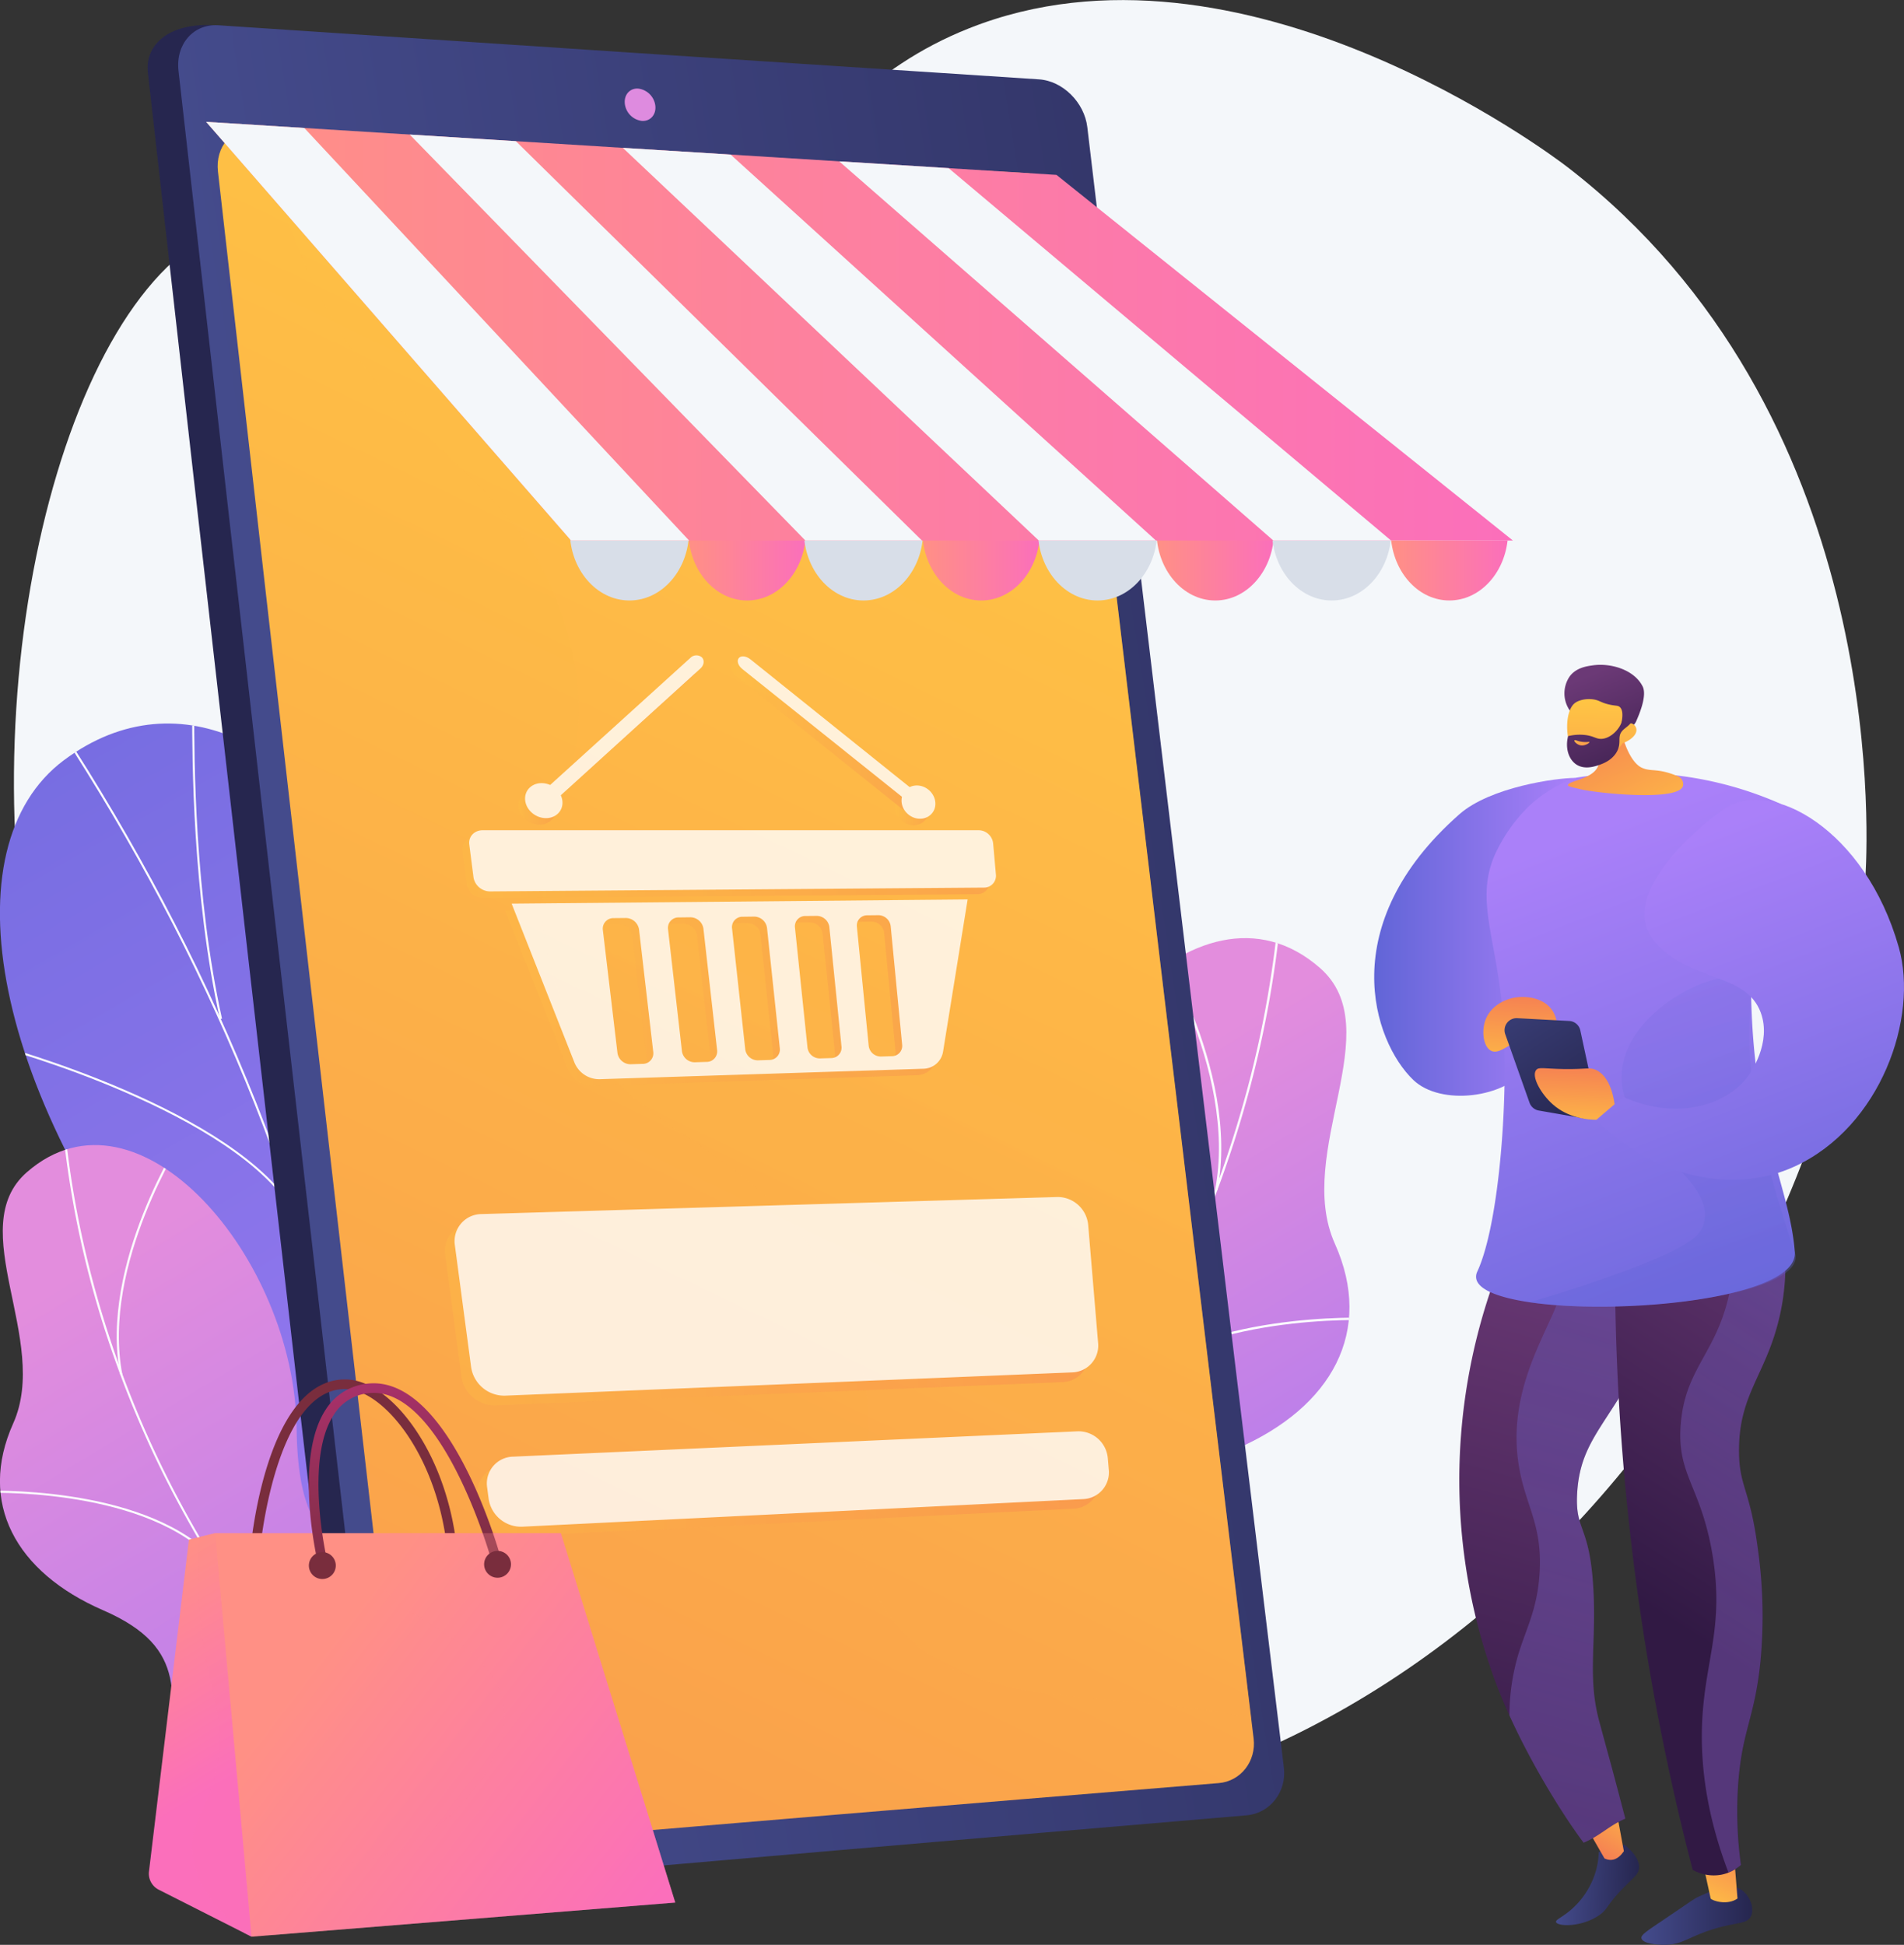 <svg xmlns="http://www.w3.org/2000/svg" xmlns:xlink="http://www.w3.org/1999/xlink" viewBox="0 0 805.19 822.51"><rect x="0" y="0" width="805.19" height="822.51" fill="#333333" stroke="none"/><defs><style>.cls-1{fill:url(#linear-gradient);}.cls-2{fill:url(#linear-gradient-2);}.cls-3{fill:url(#linear-gradient-3);}.cls-4{isolation:isolate;}.cls-5{fill:#f4f7fa;}.cls-6{fill:url(#linear-gradient-4);}.cls-7{fill:url(#linear-gradient-5);}.cls-8{fill:url(#linear-gradient-6);}.cls-9{fill:url(#linear-gradient-7);}.cls-10{fill:url(#linear-gradient-8);}.cls-11,.cls-14,.cls-16,.cls-46{opacity:0.3;}.cls-11,.cls-14,.cls-16,.cls-34,.cls-43,.cls-46,.cls-56{mix-blend-mode:multiply;}.cls-11{fill:url(#linear-gradient-9);}.cls-12{fill:url(#linear-gradient-10);}.cls-13{fill:url(#linear-gradient-11);}.cls-14{fill:url(#linear-gradient-12);}.cls-15{fill:url(#linear-gradient-13);}.cls-16{fill:url(#linear-gradient-14);}.cls-17{fill:url(#linear-gradient-15);}.cls-18{fill:url(#linear-gradient-16);}.cls-19{fill:url(#linear-gradient-17);}.cls-20{fill:url(#linear-gradient-18);}.cls-21{fill:url(#linear-gradient-19);}.cls-22{fill:url(#linear-gradient-20);}.cls-23{fill:url(#linear-gradient-21);}.cls-24{fill:url(#linear-gradient-22);}.cls-25{fill:url(#linear-gradient-23);}.cls-26{clip-path:url(#clip-path);}.cls-27{mix-blend-mode:soft-light;}.cls-28{fill:#fcfdfe;}.cls-29{clip-path:url(#clip-path-2);}.cls-30{clip-path:url(#clip-path-3);}.cls-31{fill:#26264f;}.cls-32{fill:url(#linear-gradient-27);}.cls-33{fill:url(#linear-gradient-28);}.cls-34,.cls-43{opacity:0.35;}.cls-34{fill:url(#linear-gradient-29);}.cls-35{fill:#de8bdf;}.cls-36{fill:url(#linear-gradient-30);}.cls-37{fill:url(#linear-gradient-31);}.cls-38{fill:#d8dee8;}.cls-39{fill:url(#linear-gradient-32);}.cls-40{fill:url(#linear-gradient-33);}.cls-41{fill:url(#linear-gradient-34);}.cls-42{opacity:0.8;}.cls-44{fill:url(#linear-gradient-35);}.cls-45{fill:url(#linear-gradient-36);}.cls-47{fill:url(#linear-gradient-37);}.cls-48{fill:url(#linear-gradient-38);}.cls-49{fill:url(#linear-gradient-39);}.cls-50{fill:url(#linear-gradient-40);}.cls-51{fill:url(#linear-gradient-41);}.cls-52{fill:url(#linear-gradient-42);}.cls-53{fill:#fff;}.cls-54{fill:url(#linear-gradient-43);}.cls-55{fill:url(#linear-gradient-44);}.cls-56{opacity:0.52;fill:url(#linear-gradient-45);}.cls-57{fill:url(#linear-gradient-46);}.cls-58{fill:url(#linear-gradient-47);}.cls-59{fill:url(#linear-gradient-48);}.cls-60{fill:url(#linear-gradient-49);}.cls-61{fill:url(#linear-gradient-50);}</style><linearGradient id="linear-gradient" x1="310.95" y1="838.88" x2="-115.62" y2="101.28" gradientUnits="userSpaceOnUse"><stop offset="0" stop-color="#aa80f9"/><stop offset="1" stop-color="#6165d7"/></linearGradient><linearGradient id="linear-gradient-2" x1="28.16" y1="540.8" x2="251.06" y2="907.75" gradientUnits="userSpaceOnUse"><stop offset="0" stop-color="#e38ddd"/><stop offset="1" stop-color="#9571f6"/></linearGradient><linearGradient id="linear-gradient-3" x1="416.28" y1="497.16" x2="584.61" y2="774.28" xlink:href="#linear-gradient-2"/><linearGradient id="linear-gradient-4" x1="816.15" y1="751.69" x2="850.21" y2="751.69" gradientTransform="translate(-121.63 7.68) rotate(2.66)" gradientUnits="userSpaceOnUse"><stop offset="0" stop-color="#444b8c"/><stop offset="1" stop-color="#26264f"/></linearGradient><linearGradient id="linear-gradient-5" x1="842.63" y1="710.95" x2="825.51" y2="742.25" gradientTransform="translate(-121.63 7.68) rotate(2.66)" gradientUnits="userSpaceOnUse"><stop offset="0" stop-color="#ffc444"/><stop offset="1" stop-color="#f36f56"/></linearGradient><linearGradient id="linear-gradient-6" x1="778.78" y1="747.4" x2="839.03" y2="484.62" gradientTransform="translate(-121.63 7.68) rotate(2.66)" gradientUnits="userSpaceOnUse"><stop offset="0" stop-color="#311944"/><stop offset="1" stop-color="#6b3976"/></linearGradient><linearGradient id="linear-gradient-7" x1="903.24" y1="810.19" x2="950.12" y2="810.19" gradientTransform="translate(-209.1)" xlink:href="#linear-gradient-4"/><linearGradient id="linear-gradient-8" x1="928.75" y1="807.81" x2="946.82" y2="770.42" gradientTransform="translate(-209.1)" xlink:href="#linear-gradient-5"/><linearGradient id="linear-gradient-9" x1="779.62" y1="747.59" x2="839.86" y2="484.81" gradientTransform="translate(-121.63 7.68) rotate(2.66)" xlink:href="#linear-gradient"/><linearGradient id="linear-gradient-10" x1="901.11" y1="676.93" x2="1007.53" y2="509.15" gradientTransform="translate(-209.1)" xlink:href="#linear-gradient-6"/><linearGradient id="linear-gradient-11" x1="-1588.41" y1="396.17" x2="-1503.57" y2="396.17" gradientTransform="matrix(-1, 0, 0, 1, -922.46, 0)" xlink:href="#linear-gradient"/><linearGradient id="linear-gradient-12" x1="914.82" y1="685.62" x2="1021.24" y2="517.84" gradientTransform="translate(-209.1)" xlink:href="#linear-gradient"/><linearGradient id="linear-gradient-13" x1="-1578.93" y1="357.83" x2="-1671.51" y2="595.36" gradientTransform="matrix(-1, 0, 0, 1, -922.46, 0)" xlink:href="#linear-gradient"/><linearGradient id="linear-gradient-14" x1="842.6" y1="266.51" x2="918.79" y2="536.73" gradientTransform="translate(-209.1)" xlink:href="#linear-gradient"/><linearGradient id="linear-gradient-15" x1="-1630.74" y1="357.42" x2="-1712.88" y2="568.19" gradientTransform="matrix(-1, 0, 0, 1, -922.46, 0)" xlink:href="#linear-gradient"/><linearGradient id="linear-gradient-16" x1="851.15" y1="456.99" x2="852.87" y2="411.16" gradientTransform="translate(-209.1)" xlink:href="#linear-gradient-5"/><linearGradient id="linear-gradient-17" x1="831.67" y1="396.14" x2="881.19" y2="473.54" gradientTransform="translate(-209.1)" xlink:href="#linear-gradient-4"/><linearGradient id="linear-gradient-18" x1="874.24" y1="481.73" x2="875.7" y2="442.83" gradientTransform="translate(-209.1)" xlink:href="#linear-gradient-5"/><linearGradient id="linear-gradient-19" x1="-1176.65" y1="601.3" x2="-1173.63" y2="520.91" gradientTransform="matrix(-0.92, 0.4, 0.4, 0.92, -618.42, 276.2)" xlink:href="#linear-gradient-5"/><linearGradient id="linear-gradient-20" x1="1403.74" y1="536.76" x2="1380.91" y2="478.78" gradientTransform="matrix(1, -0.02, 0.02, 1, -715.72, -166.72)" xlink:href="#linear-gradient-6"/><linearGradient id="linear-gradient-21" x1="-2910.29" y1="359.81" x2="-2911.34" y2="444.39" gradientTransform="matrix(-1, -0.04, -0.04, 1, -2215.22, -178.96)" xlink:href="#linear-gradient-5"/><linearGradient id="linear-gradient-22" x1="1396.77" y1="539.53" x2="1373.92" y2="481.5" gradientTransform="matrix(1, -0.02, 0.02, 1, -715.72, -166.72)" xlink:href="#linear-gradient-6"/><linearGradient id="linear-gradient-23" x1="1374.4" y1="504.56" x2="1375.59" y2="515.16" gradientTransform="matrix(1, -0.02, 0.02, 1, -715.72, -166.72)" gradientUnits="userSpaceOnUse"><stop offset="0" stop-color="#ffc444"/><stop offset="1" stop-color="#f36f56"/></linearGradient><clipPath id="clip-path"><path id="SVGID" class="cls-1" d="M112.79,713.84c-3.54,8.39-10.14,20-17.17,33.48H245.39C222.51,705,192.59,661.47,215.9,578.9c10.94-38.75,44.77-109,20.85-149.09-27.24-45.7-64.18-18.92-79.77-55.09C132.6,318.18,76.6,284.5,27,321.53c-48.93,36.55-31.88,141.73,54.79,247C135.45,651,131.28,670,112.79,713.84Z"/></clipPath><clipPath id="clip-path-2"><path id="SVGID-2" data-name="SVGID" class="cls-2" d="M125.43,603.9c.8,68.8,34,46.13,64.59,52.92,35.32,51.1,38.65,98.51-14.09,139.45l-58.75-8.79c-21.8-1-47.38-7.67-45.94-36.7C72.87,718,80.64,697.09,43.58,681s-53-45.54-38-79c15.79-35.21-21.25-82.68,5.82-106.28C58.6,454.57,124.59,532.25,125.43,603.9Z"/></clipPath><clipPath id="clip-path-3"><path id="SVGID-3" data-name="SVGID" class="cls-3" d="M432.93,528.14c-.88,75.56-37.33,50.66-70.93,58.12-38.79,56.11-42.44,108.18,15.47,153.14L442,729.75c23.94-1.12,52-8.43,50.45-40.31-1.79-36.06-10.32-59,30.37-76.66s58.18-50,41.7-86.77c-17.34-38.67,23.34-90.8-6.39-116.71C506.32,364.15,433.85,449.46,432.93,528.14Z"/></clipPath><linearGradient id="linear-gradient-27" x1="135.51" y1="402.87" x2="837.68" y2="376.03" gradientTransform="matrix(1, 0, 0.12, 1, -52.73, 0.33)" xlink:href="#linear-gradient-4"/><linearGradient id="linear-gradient-28" x1="440.1" y1="136.31" x2="-235.48" y2="1537.61" gradientTransform="matrix(1, 0, 0, 1, 0, 0)" xlink:href="#linear-gradient-5"/><linearGradient id="linear-gradient-29" x1="442.54" y1="137.48" x2="-233.05" y2="1538.78" gradientTransform="matrix(1, 0, 0, 1, 0, 0)" xlink:href="#linear-gradient-5"/><linearGradient id="linear-gradient-30" x1="291.08" y1="224.62" x2="340.82" y2="224.62" gradientUnits="userSpaceOnUse"><stop offset="0" stop-color="#ff9085"/><stop offset="1" stop-color="#fb6fbb"/></linearGradient><linearGradient id="linear-gradient-31" x1="390.07" y1="224.62" x2="439.81" y2="224.62" xlink:href="#linear-gradient-30"/><linearGradient id="linear-gradient-32" x1="489.06" y1="224.62" x2="538.8" y2="224.62" xlink:href="#linear-gradient-30"/><linearGradient id="linear-gradient-33" x1="87.18" y1="140.07" x2="639.79" y2="140.07" xlink:href="#linear-gradient-30"/><linearGradient id="linear-gradient-34" x1="588.31" y1="241.27" x2="637.54" y2="241.27" xlink:href="#linear-gradient-30"/><linearGradient id="linear-gradient-35" x1="188.17" y1="552.34" x2="460.34" y2="552.34" gradientTransform="matrix(1, 0, 0, 1, 0, 0)" xlink:href="#linear-gradient-5"/><linearGradient id="linear-gradient-36" x1="201.81" y1="629.59" x2="464.86" y2="629.59" gradientTransform="matrix(1, 0, 0, 1, 0, 0)" xlink:href="#linear-gradient-5"/><linearGradient id="linear-gradient-37" x1="195.61" y1="366.94" x2="418.4" y2="366.94" gradientTransform="matrix(1, 0, 0, 1, 0, 0)" xlink:href="#linear-gradient-5"/><linearGradient id="linear-gradient-38" x1="213.57" y1="421.18" x2="406.41" y2="421.18" gradientTransform="matrix(1, 0, 0, 1, 0, 0)" xlink:href="#linear-gradient-5"/><linearGradient id="linear-gradient-39" x1="219.24" y1="341.41" x2="235.08" y2="341.41" gradientTransform="matrix(1, 0, 0, 1, 0, 0)" xlink:href="#linear-gradient-5"/><linearGradient id="linear-gradient-40" x1="226.38" y1="311.08" x2="294.77" y2="311.08" gradientTransform="matrix(1, 0, 0, 1, 0, 0)" xlink:href="#linear-gradient-5"/><linearGradient id="linear-gradient-41" x1="378.43" y1="342.03" x2="392.73" y2="342.03" gradientTransform="matrix(1, 0, 0, 1, 0, 0)" xlink:href="#linear-gradient-5"/><linearGradient id="linear-gradient-42" x1="309.19" y1="311.59" x2="386" y2="311.59" gradientTransform="matrix(1, 0, 0, 1, 0, 0)" xlink:href="#linear-gradient-5"/><linearGradient id="linear-gradient-43" x1="96.19" y1="608.94" x2="113.98" y2="615.55" gradientUnits="userSpaceOnUse"><stop offset="0" stop-color="#ab316d"/><stop offset="1" stop-color="#792d3d"/></linearGradient><linearGradient id="linear-gradient-44" x1="46.34" y1="670.1" x2="95.91" y2="753.22" xlink:href="#linear-gradient-30"/><linearGradient id="linear-gradient-45" x1="54.01" y1="665.52" x2="103.58" y2="748.65" xlink:href="#linear-gradient-30"/><linearGradient id="linear-gradient-46" x1="132.63" y1="703.58" x2="272.19" y2="811.11" xlink:href="#linear-gradient-30"/><linearGradient id="linear-gradient-47" x1="160.06" y1="578.27" x2="174.29" y2="669.02" xlink:href="#linear-gradient-43"/><linearGradient id="linear-gradient-48" x1="134.44" y1="701.24" x2="273.99" y2="808.76" xlink:href="#linear-gradient-30"/><linearGradient id="linear-gradient-49" x1="128.62" y1="659.26" x2="130.91" y2="660.11" xlink:href="#linear-gradient-43"/><linearGradient id="linear-gradient-50" x1="202.74" y1="658.73" x2="205.03" y2="659.58" xlink:href="#linear-gradient-43"/></defs><g class="cls-4"><g id="Ebene_1" data-name="Ebene 1"><path class="cls-5" d="M409.74,12C324.92,45.67,316.8,131.88,240.43,139.28c-66.54,6.45-91.83-56-138.52-44.77-71.13,17-115.85,186.6-87.28,326C44.12,564.5,168.05,755.88,373.36,769c230.5,14.66,404.91-205.55,415.56-398.79,1.15-20.9,8-196-125.91-299.44C656.32,65.55,524.4-33.64,409.74,12Z"/><path class="cls-6" d="M686.91,780.13c6.06,4.9,6.4,8.38,6.21,10.08-.32,2.73-2.38,3.79-7.31,8.95-6.68,7-5.66,7.92-9,10.45-7.5,5.57-18.11,5.2-18.75,3.3-.45-1.33,4.35-2.41,9.81-8.73A34.44,34.44,0,0,0,675,790.87a32,32,0,0,0,1.09-7.6Z"/><path class="cls-7" d="M666.61,765.2,678.54,786c2.88,1.27,5.63.63,8.18-3.08l-4.66-25.28Z"/><path class="cls-8" d="M652.14,498.45a250.33,250.33,0,0,0-34.3,108.74,246.79,246.79,0,0,0,14.33,103.47c10,26.92,27.42,55.2,37.53,68.67,6.82-2.85,10.83-7.32,17.65-10.18-1-3.71-4.18-16-6.17-23.26-1.55-5.66-4.39-16.12-5-18.36-4.9-18.73-1-32.78-2.38-55.94-1.57-27-7.76-23.87-6.83-40.09,1.39-24.21,15.11-29.86,30.86-64.92,10.78-24,22.11-49.18,11.7-63C696.46,486.28,656.59,497.18,652.14,498.45Z"/><path class="cls-9" d="M736.28,799.15c3.64,2.32,5.83,7.81,4.18,11.27s-5.78,2.33-15.86,5.43c-10.8,3.32-12.94,6.67-20.9,6.66-3.21,0-9-.56-9.53-2.72-.34-1.52,2.13-3,10.28-8.51,11.57-7.77,11.45-8,14-9.18C725,799.11,731.48,796.1,736.28,799.15Z"/><path class="cls-10" d="M719,782.68l4.43,20.25c.62.9,6.93,3.07,11.35,0l-1.63-20.25Z"/><path class="cls-11" d="M709.56,503.62c-13.1-17.34-53-6.44-57.42-5.17a253.15,253.15,0,0,0-16.45,33.14c14.13-2.77,20.27-.25,23.12,3.1,11.1,13-23.63,41.72-16.49,85.3,2.79,17,10.08,24.72,8.75,45.53-1,15.49-5.81,23.33-9.13,34.67a91.23,91.23,0,0,0-3.62,25.29c10,22,23.12,42.84,31.38,53.85,6.82-2.85,10.83-7.32,17.65-10.18-1-3.71-4.18-16-6.17-23.26-1.55-5.66-4.39-16.12-5-18.36-4.9-18.73-1-32.78-2.38-55.94-1.57-27-7.76-23.87-6.83-40.09,1.39-24.21,15.11-29.86,30.86-64.92C708.64,542.59,720,517.4,709.56,503.62Z"/><path class="cls-12" d="M683.28,509.09a1016,1016,0,0,0,32.55,281.72,18.12,18.12,0,0,0,12.07,2.05,17.74,17.74,0,0,0,8.38-4.14,163.83,163.83,0,0,1-1.25-33c1.51-23.87,7.13-28.74,9.54-53.44a204.62,204.62,0,0,0-1.19-47.56c-3.33-25.26-7.84-25.78-7.93-40.91-.14-23.29,10.51-31.63,16.36-53.82,3.91-14.8,6-36.9-3.84-67.21Z"/><path class="cls-13" d="M666,329c-7.81,0-35.74,3.83-48.84,15.37-53,46.65-36.52,96-19.49,112.36,11.58,11.11,39.06,7.75,48.52-5.44,7-9.7,2-21.61-.45-38.55C643.1,394.48,653,363.31,666,329Z"/><path class="cls-14" d="M748,492.81,729,497.57c3.3,11.38,6.47,28.45,2.66,47.83-5.26,26.76-18.87,32.63-20.87,56.76-1.8,21.71,8.45,26.13,13.36,55.09,5,29.67-2.58,43.63-4.18,68.45-1.08,17,.68,39.2,11,66.25a18.06,18.06,0,0,0,5.26-3.23,163.83,163.83,0,0,1-1.25-33c1.51-23.87,7.13-28.74,9.54-53.44a204.62,204.62,0,0,0-1.19-47.56c-3.33-25.26-7.84-25.78-7.93-40.91-.14-23.29,10.51-31.63,16.36-53.82C755.72,545.22,757.79,523.12,748,492.81Z"/><path class="cls-15" d="M646.94,340.59a69,69,0,0,0-14.84,21.06c-8.23,18.88.64,35.09,3.3,65.92,2.91,33.82-1.21,90.16-10.73,110.35a4.83,4.83,0,0,0-.41,2.63c2.57,19.5,136.74,15.08,134.76-11-2.24-29.52-19.35-52.63-18.53-121A210.49,210.49,0,0,1,753.09,340,152.85,152.85,0,0,0,666,329,58.57,58.57,0,0,0,646.94,340.59Z"/><path class="cls-16" d="M721.19,415.43c-14.64,5.14-34.07,19.58-35.37,38.09-2,28.42,40.33,44,34.69,63.94-1.54,5.43-6.4,10.33-38.09,21.77-12.82,4.62-24.74,8.4-35.55,11.52,38.78,5.72,118.4-2.63,112.15-21.16-18.88-56-21.53-82.28-17.59-117.08A54.42,54.42,0,0,0,721.19,415.43Z"/><path class="cls-17" d="M675.1,473.59c23.81,24.17,57.81,31.79,83.95,19.69,36.3-16.79,52.39-62.87,43.93-92.68-14.13-49.76-54.25-71.85-73.65-58.6-14,9.59-45.84,38.21-29.12,56.77,15,16.69,38.12,12.48,44.4,29.48,4.7,12.73-4.39,25.56-5.17,26.63-10.11,13.84-32.13,18.53-53,9Z"/><path class="cls-18" d="M628,431.92c1.93-6.23,8.23-9.42,13.19-10.11s12.85.42,16,6.77c3,5.93.64,14.23-6.21,18.73-1-2.39-2.69-5.54-5.73-6.49-5.59-1.75-10.43,5.53-14.56,3.63C627.37,442.93,626.52,436.49,628,431.92Z"/><path class="cls-19" d="M650.81,469.68l18.33,3.19a5.09,5.09,0,0,0,5.84-6.08l-6.67-31a5.06,5.06,0,0,0-4.69-4l-22-1.18a5.09,5.09,0,0,0-5.06,6.78l10.28,29A5.1,5.1,0,0,0,650.81,469.68Z"/><path class="cls-20" d="M682.8,467c-1.5-10.79-6.06-13.62-7.7-14.42-2.76-1.35-4.13-.3-13.77-.45-8.61-.14-10.65-1-11.74.45-2.06,2.79,2.18,10.13,7,14.42,6.74,6,15.09,6.55,18.53,6.56Z"/><path class="cls-21" d="M683.85,297.38c1.2,16.26,6.13,25.29,10.41,27.28,4,1.88,6.54,0,15.08,3.54a3.66,3.66,0,0,1,2.46,3.86c-.81,7.22-37.41,3.31-43.69,1.65-.34-.09-4.86-1-5-1.51-.42-2,10.29-2.47,12.65-8.08,1-2.27,1.43-5.27-2.46-11.09C676,308.1,681.22,302.31,683.85,297.38Z"/><path class="cls-22" d="M663.93,300.59a12.68,12.68,0,0,1-.09-14.56c2.73-3.66,7.16-4.28,9.82-4.65,7.68-1.07,17.48,1.91,21,8.92,2.1,4.16-2,13-2.66,14.58-.73,1.8-2.11,2.44-3.37,3.81-1.74,1.9-4.47,4.93-8.91,10a32.31,32.31,0,0,0-1.88-5.19,28.19,28.19,0,0,0-3.81-6.06C669.93,302.63,666.71,304.11,663.93,300.59Z"/><path class="cls-23" d="M686.16,314.36s-4.87,8.43-15,8c-9.05-.38-10.85-20.6-5.18-25,1.89-1.48,5.73-2.17,8.88-1.36,1.86.47,2.51,1.23,5.57,1.94,2.82.66,3.6.33,4.47,1,1.08.87,1.91,3,.28,9,1.68-1.79,3.73-2.5,5.21-1.85a3,3,0,0,1,1.23,1.15C693,309.53,690.93,312.53,686.16,314.36Z"/><path class="cls-24" d="M685.31,297.73c-.43.34.94,1.93,1.09,4.23.3,4.46-4.09,9.92-8.69,10.49-2.71.33-3.5-1.29-8-1.66a20.7,20.7,0,0,0-6.56.53c-1.3,4.93.15,9.78,3.47,12,3.58,2.35,8,.77,9.92.1,1.25-.44,5.25-1.85,7.27-5.6,2.1-3.91-.11-6.18,2.35-8.85,1.24-1.34,2.89-1.95,4.46-4.54a14.94,14.94,0,0,0,.88-1.73C689.09,300.25,685.93,297.25,685.31,297.73Z"/><path class="cls-25" d="M666.45,313.06a11,11,0,0,0,5.34.7c.16,0,.35,0,.37.12.08.32-2,1.8-4,1.29-1.42-.37-2.56-1.68-2.37-2C665.81,313,666.13,313,666.45,313.06Z"/><path id="SVGID-4" data-name="SVGID" class="cls-1" d="M112.79,713.84c-3.54,8.39-10.14,20-17.17,33.48H245.39C222.51,705,192.59,661.47,215.9,578.9c10.94-38.75,44.77-109,20.85-149.09-27.24-45.7-64.18-18.92-79.77-55.09C132.6,318.18,76.6,284.5,27,321.53c-48.93,36.55-31.88,141.73,54.79,247C135.45,651,131.28,670,112.79,713.84Z"/><g class="cls-26"><g class="cls-27"><path class="cls-28" d="M173.05,738.65c-1.73-19.42-4.35-37.65-7.12-56.95l-.92-6.43c-1.91-9.21-3.54-18.34-5.11-27.18-3.56-19.94-6.92-38.78-13.22-58.38-.24-1.16-.41-2.3-.59-3.51-.65-4.31-1.32-8.76-4.44-12.66l-.08-.17C116.1,468.55,68.58,367.23.34,272.23l.7-.51c68.29,95.07,115.85,196.46,141.35,301.35,3.22,4.07,3.93,8.81,4.56,13,.18,1.2.35,2.33.57,3.42,6.3,19.61,9.67,38.48,13.23,58.45,1.58,8.83,3.21,18,5.11,27.18l.93,6.46c2.77,19.31,5.39,37.55,7.12,57Z"/><path class="cls-28" d="M158.41,644.55c-8.22-50.13,9.65-113.67,26.08-158.15a722.19,722.19,0,0,1,38-85.34l.76.42a721.46,721.46,0,0,0-37.95,85.24c-16.39,44.37-34.22,107.75-26,157.69Z"/><path class="cls-28" d="M93,431C81.34,378.3,81.28,320.28,81.27,301.22c0-3.65,0-6.06-.09-6.51l.85-.16c.09.51.1,2.41.1,6.67,0,19,.08,77,11.75,129.59Z"/><path class="cls-28" d="M124.53,513.42C99.9,470.13,0,443-1,442.77l.23-.84c1,.27,101.24,27.45,126,71.06Z"/></g></g><path id="SVGID-5" data-name="SVGID" class="cls-2" d="M125.43,603.9c.8,68.8,34,46.13,64.59,52.92,35.32,51.1,38.65,98.51-14.09,139.45l-58.75-8.79c-21.8-1-47.38-7.67-45.94-36.7C72.87,718,80.64,697.09,43.58,681s-53-45.54-38-79c15.79-35.21-21.25-82.68,5.82-106.28C58.6,454.57,124.59,532.25,125.43,603.9Z"/><g class="cls-29"><g class="cls-27"><path class="cls-28" d="M140,727a450.54,450.54,0,0,1-63.17-88.64A436.71,436.71,0,0,1,37.11,537.27a410.91,410.91,0,0,1-10.61-60.5l.88-.09A410.5,410.5,0,0,0,38,537.05,435.12,435.12,0,0,0,77.62,638a449.88,449.88,0,0,0,63,88.46Z"/><path class="cls-28" d="M76.77,764.82l-.4-.79a152.3,152.3,0,0,1,38.26-12.89A149.59,149.59,0,0,1,135,748.35l.05.88A149.51,149.51,0,0,0,114.81,752,151.89,151.89,0,0,0,76.77,764.82Z"/><path class="cls-28" d="M88.28,658C57.94,628.67-6.65,631.36-7.29,631.39l0-.89c.65,0,65.61-2.73,96.23,26.88Z"/><path class="cls-28" d="M50.87,581.43C41.79,534.6,76.88,480.5,77.23,480l.75.48c-.36.54-35.25,54.35-26.24,100.82Z"/></g></g><path id="SVGID-6" data-name="SVGID" class="cls-3" d="M432.93,528.14c-.88,75.56-37.33,50.66-70.93,58.12-38.79,56.11-42.44,108.18,15.47,153.14L442,729.75c23.94-1.12,52-8.43,50.45-40.31-1.79-36.06-10.32-59,30.37-76.66s58.18-50,41.7-86.77c-17.34-38.67,23.34-90.8-6.39-116.71C506.32,364.15,433.85,449.46,432.93,528.14Z"/><g class="cls-30"><g class="cls-27"><path class="cls-28" d="M416.91,663.36A494.68,494.68,0,0,0,486.29,566a479.55,479.55,0,0,0,43.62-111,451.54,451.54,0,0,0,11.66-66.44l-1-.1A450.94,450.94,0,0,1,529,454.73a478.05,478.05,0,0,1-43.54,110.82,493.44,493.44,0,0,1-69.24,97.15Z"/><path class="cls-28" d="M486.36,704.86l.44-.87c-12-6.11-26.12-10.87-42-14.15a162.38,162.38,0,0,0-22.37-3.07l-.06,1a161.93,161.93,0,0,1,22.23,3.06C460.4,694.06,474.46,698.79,486.36,704.86Z"/><path class="cls-28" d="M473.73,587.58C507,555.35,578,558.29,578.68,558.33l.05-1c-.72,0-72.06-3-105.68,29.53Z"/><path class="cls-28" d="M514.81,503.46c10-51.42-28.56-110.84-28.95-111.43l-.82.53c.39.59,38.71,59.69,28.81,110.71Z"/></g></g><path class="cls-31" d="M444.46,54.25q41.3,349.06,82.6,690.83c1.23,10.21-5.83,19.25-15.7,20.09q-166,15.74-332,32.18c-19.74,1-30.58-10.07-31.85-21.11Q105,407.3,62.53,30.63c-1.27-11.28,8.28-21,28-20q166.8,11.9,333.6,23.47C434.09,34.75,443.22,43.82,444.46,54.25Z"/><path class="cls-32" d="M459.82,53.78q41.57,350.57,83.12,693.77c1.25,10.25-5.85,19.34-15.79,20.19q-172.35,14.6-344.7,29.77c-10.49.93-20.13-7.38-21.4-18.47Q118.27,408.41,75.49,30c-1.28-11.33,6.32-20,16.88-19.31q173.51,11.58,347,22.87C449.39,34.19,458.58,43.29,459.82,53.78Z"/><path class="cls-33" d="M453.15,92q38.49,324.81,77,643.28c1.16,9.6-5.48,18.07-14.76,18.83q-162.09,13.25-324.18,27c-9.76.84-18.74-6.93-19.93-17.24Q131.72,421.56,92.17,72.54C91,62,98.05,53.86,107.87,54.45Q271,63.95,434.07,73.24C443.41,73.77,452,82.23,453.15,92Z"/><path class="cls-34" d="M434.07,73.24Q272.9,64.06,111.74,54.67a246.53,246.53,0,0,0,18.87,61.07c35.64,77.32,88,81.57,108.48,149,21.1,69.42-26.49,91.14-3.24,153.82,25.23,68,87.11,58.16,119.82,132.76,28.19,64.3-8.1,93.69,21,132.77,32,42.83,91.06,28.31,152.41,42.81q-38-314.34-76-634.84C452,82.23,443.41,73.77,434.07,73.24Z"/><path class="cls-35" d="M277.13,44.7c.44,3.76-2.09,6.65-5.65,6.44a8.26,8.26,0,0,1-7.24-7.23c-.44-3.78,2.09-6.68,5.65-6.44A8.27,8.27,0,0,1,277.13,44.7Z"/><ellipse class="cls-36" cx="315.95" cy="224.62" rx="24.87" ry="29.34"/><ellipse class="cls-37" cx="414.94" cy="224.62" rx="24.87" ry="29.34"/><ellipse class="cls-38" cx="365.17" cy="224.62" rx="25.22" ry="29.34"/><ellipse class="cls-39" cx="513.93" cy="224.62" rx="24.87" ry="29.34"/><path class="cls-38" d="M489.38,224.62c0,16.2-11.29,29.34-25.22,29.34s-25.22-13.14-25.22-29.34,11.29-29.34,25.22-29.34S489.38,208.41,489.38,224.62Z"/><ellipse class="cls-38" cx="563.15" cy="224.62" rx="25.22" ry="29.34"/><ellipse class="cls-38" cx="266.18" cy="224.62" rx="25.22" ry="29.34"/><polygon class="cls-40" points="87.18 51.54 241.49 228.59 639.79 228.59 446.79 73.97 87.18 51.54"/><polygon class="cls-5" points="87.18 51.54 241.49 228.59 291.4 228.59 128.69 54.13 87.18 51.54"/><polygon class="cls-5" points="173.26 56.91 340.58 228.59 389.88 228.59 218.16 59.71 173.26 56.91"/><polygon class="cls-5" points="263.39 62.53 439.29 228.59 488.83 228.59 308.97 65.37 263.39 62.53"/><polygon class="cls-5" points="401.17 71.12 354.89 68.24 538.48 228.59 588.26 228.59 401.17 71.12"/><path class="cls-41" d="M588.31,228.59c1.65,14.32,12,25.36,24.61,25.36s23-11,24.62-25.36Z"/><g class="cls-42"><g class="cls-43"><path class="cls-44" d="M460.3,572a11.35,11.35,0,0,1-10.83,12.51l-239.86,9.84a14.17,14.17,0,0,1-14.44-12l-6.88-51.62a11.43,11.43,0,0,1,11.27-13.17l243.51-7.22a13,13,0,0,1,13.05,11.95Z"/><path class="cls-45" d="M464.82,625.69a11.29,11.29,0,0,1-10.73,12.37L216.86,649.75a13.82,13.82,0,0,1-14.26-11.62l-.69-5.11A11.32,11.32,0,0,1,213,620.13l238.64-10.71a12.42,12.42,0,0,1,12.78,11.34Z"/></g><g class="cls-46"><path class="cls-47" d="M413.31,378.18l-208.74,1.65a7.13,7.13,0,0,1-7.12-5.87l-1.79-14c-.42-3.29,2.1-5.95,5.63-5.95H411.14a6.22,6.22,0,0,1,6.08,5.56l1.15,13A5,5,0,0,1,413.31,378.18Z"/><path class="cls-48" d="M213.57,385l26.66,67.38A11.29,11.29,0,0,0,251,459.22l136.6-4.47A8.59,8.59,0,0,0,396,447.6l10.41-64.46Zm59.9,62.8a4.48,4.48,0,0,1-4.55,4.93l-4.88.15a5.54,5.54,0,0,1-5.7-4.64l-6.2-52.16a4.46,4.46,0,0,1,4.62-4.95l4.94-.06a5.72,5.72,0,0,1,5.74,4.81Zm27-.79a4.45,4.45,0,0,1-4.49,4.89l-4.79.14a5.43,5.43,0,0,1-5.59-4.6l-5.9-51.72a4.43,4.43,0,0,1,4.56-4.91l4.86-.06a5.62,5.62,0,0,1,5.62,4.78ZM327,446.2a4.42,4.42,0,0,1-4.43,4.85l-4.72.14a5.34,5.34,0,0,1-5.48-4.56l-5.59-51.29a4.38,4.38,0,0,1,4.5-4.87l4.77-.06a5.5,5.5,0,0,1,5.51,4.74Zm26.08-.77a4.38,4.38,0,0,1-4.38,4.81l-4.64.14a5.24,5.24,0,0,1-5.37-4.53L333.34,395a4.37,4.37,0,0,1,4.45-4.83l4.7-.05a5.39,5.39,0,0,1,5.39,4.69Zm25.64-.75a4.34,4.34,0,0,1-4.32,4.77l-4.56.14a5.14,5.14,0,0,1-5.26-4.5l-5-50.44a4.33,4.33,0,0,1,4.39-4.79l4.62-.05a5.31,5.31,0,0,1,5.29,4.66Z"/><path class="cls-49" d="M233,347c-2.94,2.67-7.94,2.34-11.18-.75s-3.48-7.78-.53-10.46,8-2.32,11.2.78S236,344.34,233,347Z"/><path class="cls-50" d="M294,280.78a3.6,3.6,0,0,0-4.9.27l-61.4,55.67c-1.55,1.39-1.78,3.5-.53,4.7s3.51,1,5-.36l61.23-55.61C295,284.09,295.21,282,294,280.78Z"/><path class="cls-51" d="M381.42,347.33c3.21,2.56,7.67,2.26,10-.65s1.58-7.36-1.61-9.93-7.67-2.3-10,.63S378.21,344.77,381.42,347.33Z"/><path class="cls-52" d="M309.6,281.14c.94-1.16,3.14-.94,4.92.49l69.66,55.93c1.68,1.34,2.31,3.35,1.42,4.48s-3,1-4.66-.38l-69.79-55.83C309.37,284.41,308.67,282.3,309.6,281.14Z"/></g><path class="cls-53" d="M464.38,567.9a11.35,11.35,0,0,1-10.83,12.51l-239.87,9.84a14.17,14.17,0,0,1-14.44-12l-6.88-51.61a11.45,11.45,0,0,1,11.28-13.18l243.51-7.22a13,13,0,0,1,13.05,12Z"/><path class="cls-53" d="M468.9,621.61A11.3,11.3,0,0,1,458.17,634L220.94,645.67a13.83,13.83,0,0,1-14.27-11.62l-.68-5.11a11.33,11.33,0,0,1,11.07-12.89L455.7,605.34a12.43,12.43,0,0,1,12.78,11.34Z"/><path class="cls-53" d="M416.11,375.38,207.37,377a7.14,7.14,0,0,1-7.12-5.87l-1.79-14c-.42-3.29,2.11-6,5.64-6H413.94A6.21,6.21,0,0,1,420,356.8l1.16,13A5,5,0,0,1,416.11,375.38Z"/><path class="cls-53" d="M216.37,382.17,243,449.55a11.29,11.29,0,0,0,10.79,6.86L390.42,452a8.59,8.59,0,0,0,8.38-7.15l10.41-64.46ZM276.27,445a4.48,4.48,0,0,1-4.55,4.94l-4.87.15a5.57,5.57,0,0,1-5.71-4.64l-6.2-52.16a4.47,4.47,0,0,1,4.62-5l4.95-.05a5.71,5.71,0,0,1,5.73,4.81Zm27-.79a4.44,4.44,0,0,1-4.49,4.89l-4.79.15a5.43,5.43,0,0,1-5.59-4.6l-5.9-51.72A4.43,4.43,0,0,1,287,388l4.85-.06a5.61,5.61,0,0,1,5.62,4.77Zm26.52-.78a4.41,4.41,0,0,1-4.43,4.85l-4.71.15a5.34,5.34,0,0,1-5.48-4.57l-5.6-51.28a4.39,4.39,0,0,1,4.5-4.87l4.78-.06a5.52,5.52,0,0,1,5.51,4.73Zm26.08-.76a4.39,4.39,0,0,1-4.38,4.81l-4.63.14a5.24,5.24,0,0,1-5.37-4.53l-5.31-50.86a4.35,4.35,0,0,1,4.44-4.83l4.7-.05a5.4,5.4,0,0,1,5.4,4.69Zm25.65-.75a4.35,4.35,0,0,1-4.33,4.76l-4.56.14a5.14,5.14,0,0,1-5.26-4.49l-5-50.44a4.33,4.33,0,0,1,4.39-4.79l4.62-.05a5.29,5.29,0,0,1,5.29,4.65Z"/><path class="cls-53" d="M235.82,344.2c-2.94,2.68-7.94,2.35-11.18-.74s-3.48-7.78-.52-10.46,8-2.33,11.2.78S238.75,341.53,235.82,344.2Z"/><path class="cls-53" d="M296.81,278a3.6,3.6,0,0,0-4.9.27l-61.4,55.66c-1.54,1.4-1.78,3.51-.53,4.7s3.51,1,5.05-.36l61.23-55.6C297.76,281.28,298,279.19,296.81,278Z"/><path class="cls-53" d="M384.22,344.53c3.21,2.56,7.67,2.26,10-.66s1.58-7.35-1.61-9.92-7.68-2.3-10,.63S381,342,384.22,344.53Z"/><path class="cls-53" d="M312.41,278.34c.93-1.16,3.13-.94,4.92.49L387,334.75c1.68,1.35,2.31,3.36,1.42,4.49s-3,1-4.65-.39L314,283C312.17,281.6,311.48,279.5,312.41,278.34Z"/></g><path class="cls-54" d="M191.25,658.46a2,2,0,0,1-2-1.84c-1.78-18.69-7.87-36.44-17.15-50-8.23-12-18-19.17-26.19-19.17h0c-29.79.06-36,68.45-36.08,69.14a2,2,0,0,1-4-.35c.25-3,6.63-72.79,40.12-72.86h0c9.66,0,20.43,7.63,29.54,20.94,9.67,14.11,16,32.54,17.85,51.9a2,2,0,0,1-1.83,2.22Z"/><path class="cls-55" d="M67.15,799.21l39.22,19.86,23.76-72.91L91,648.41l-11.1,2.72L63,791.51A7.62,7.62,0,0,0,67.15,799.21Z"/><path class="cls-56" d="M130.13,746.16,91,648.41,84.43,650a212.13,212.13,0,0,0,.11,31.61c2.62,33.28,11.34,42.54,7.12,65.76-3.52,19.3-11.18,21.92-10.51,34.91.73,14.14,10.59,26,22.32,35.3l2.9,1.47Z"/><polygon class="cls-57" points="90.98 648.41 237.19 648.41 285.57 804.63 106.37 819.07 90.98 648.41"/><path class="cls-58" d="M136.27,661.8a2,2,0,0,1-2-1.57c-.41-1.77-10-43.63,3.53-64.17a23.56,23.56,0,0,1,16.12-10.68c35-6.17,56.57,69,57.47,72.23a2,2,0,0,1-3.92,1.1c-.21-.74-21.43-74.88-52.85-69.33a19.44,19.44,0,0,0-13.43,8.92c-12.59,19.09-3.06,60.59-3,61a2,2,0,0,1-1.51,2.45A2.59,2.59,0,0,1,136.27,661.8Z"/><g class="cls-46"><path class="cls-59" d="M237.19,648.41H164.65c-3.57,3.64-6.11,7.83-6.36,12.54-1.14,22.1,49.67,29.36,54.58,59.65,3.53,21.86-18.22,47.07-37.63,58.3-20.45,11.84-34.3,5.84-48.13,19a45.56,45.56,0,0,0-12,20.48l170.45-13.73Z"/></g><path class="cls-60" d="M142,662.11a5.69,5.69,0,1,1-5.69-5.69A5.68,5.68,0,0,1,142,662.11Z"/><circle class="cls-61" cx="210.41" cy="661.58" r="5.68"/></g></g></svg>